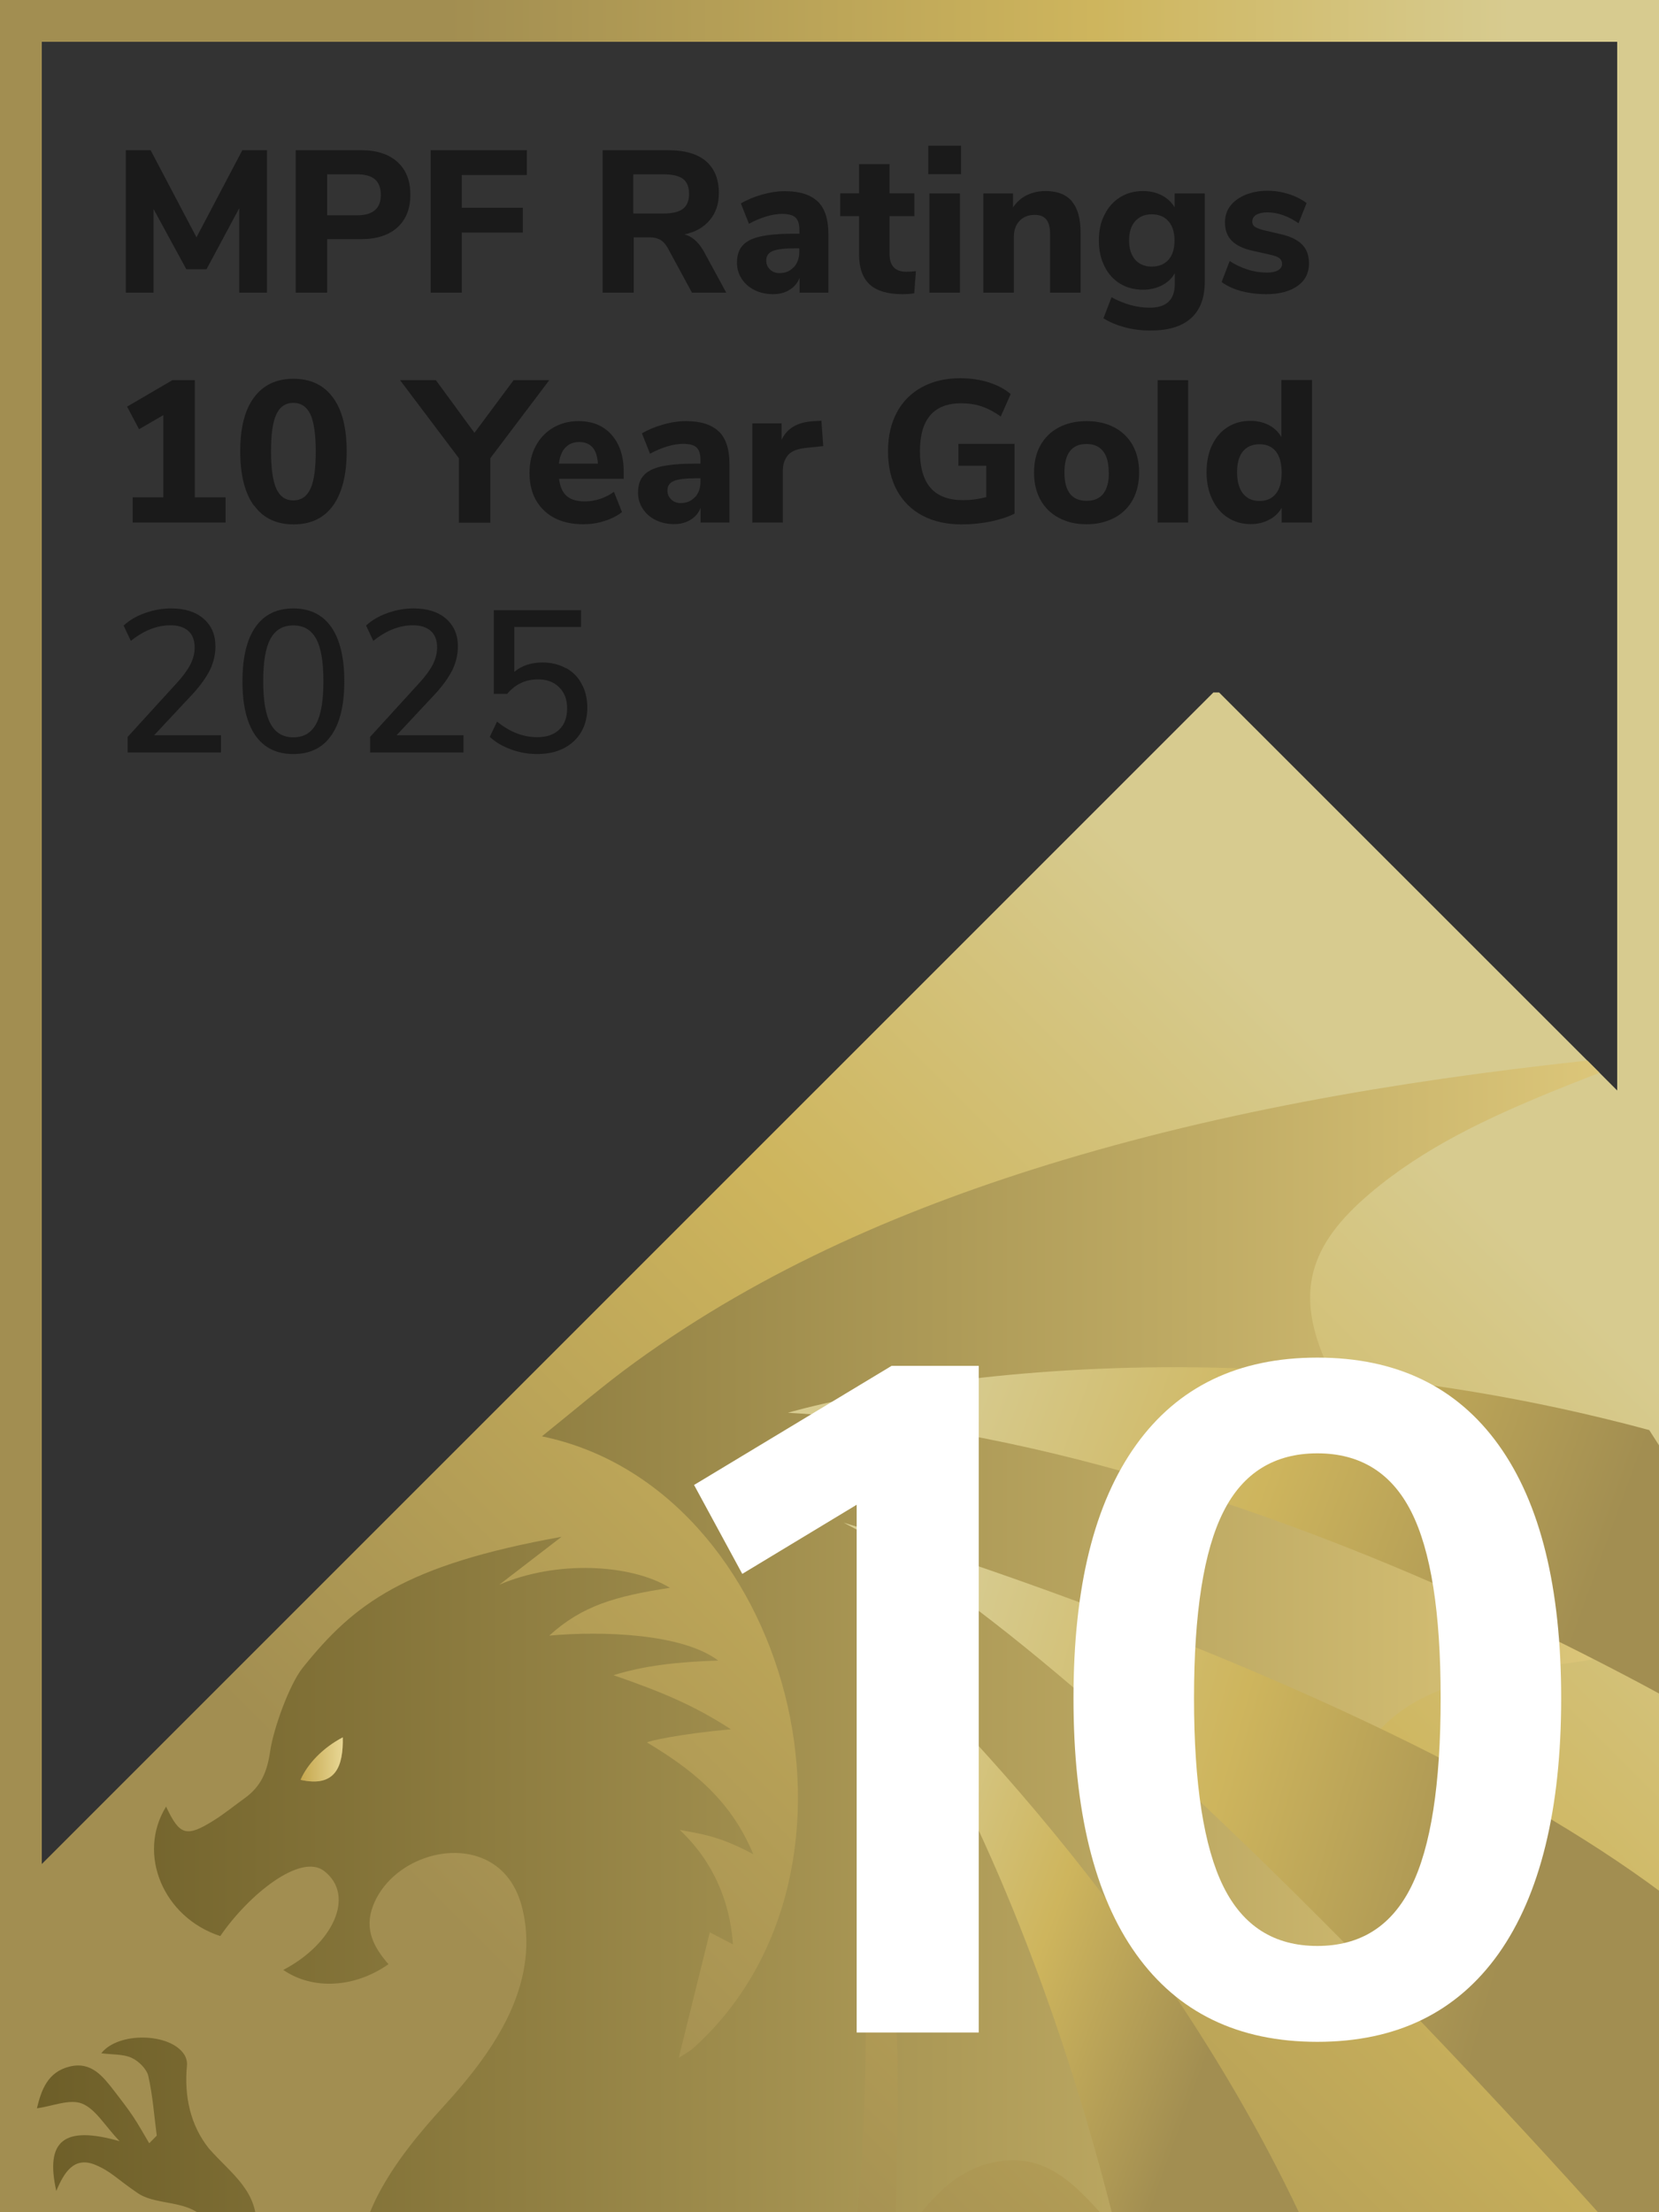 <?xml version="1.0" encoding="UTF-8"?>
<svg xmlns="http://www.w3.org/2000/svg" version="1.1" xmlns:xlink="http://www.w3.org/1999/xlink" viewBox="0 0 119.06 158.74">
  <rect x="0" y="0" width="119.06" height="158.74" fill="#333333" stroke="none"/>
  <defs>
    <style>
      .cls-1 {
        fill: url(#linear-gradient-2);
      }

      .cls-2 {
        fill: #fff;
      }

      .cls-3 {
        fill: none;
      }

      .cls-4 {
        fill: url(#linear-gradient-4);
      }

      .cls-5 {
        fill: url(#linear-gradient-3);
      }

      .cls-6 {
        fill: url(#linear-gradient-5);
      }

      .cls-7 {
        fill: #1a1a1a;
      }

      .cls-8 {
        fill: url(#linear-gradient-7);
      }

      .cls-9 {
        fill: url(#linear-gradient-6);
      }

      .cls-10 {
        fill: url(#linear-gradient);
      }

      .cls-11 {
        clip-path: url(#clippath);
      }
    </style>
    <linearGradient id="linear-gradient" x1="0" y1="79.37" x2="119.06" y2="79.37" gradientUnits="userSpaceOnUse">
      <stop offset=".27" stop-color="#a28e51"/>
      <stop offset=".66" stop-color="#ceb55d"/>
      <stop offset=".91" stop-color="#d7cb8f"/>
    </linearGradient>
    <linearGradient id="linear-gradient-2" x1="24.27" y1="183.01" x2="122.54" y2="84.74" xlink:href="#linear-gradient"/>
    <clipPath id="clippath">
      <polygon class="cls-3" points="87.08 49.69 0 136.76 0 158.74 119.06 158.74 119.06 81.25 87.49 49.69 87.08 49.69"/>
    </clipPath>
    <linearGradient id="linear-gradient-3" x1="2.63" y1="127.95" x2="117.05" y2="127.95" gradientUnits="userSpaceOnUse">
      <stop offset="0" stop-color="#6d5e28"/>
      <stop offset="1" stop-color="#dec87b"/>
    </linearGradient>
    <linearGradient id="linear-gradient-4" x1="21.57" y1="126.25" x2="24.6" y2="126.25" gradientUnits="userSpaceOnUse">
      <stop offset="0" stop-color="#c5a74e"/>
      <stop offset="1" stop-color="#e8d795"/>
    </linearGradient>
    <linearGradient id="linear-gradient-5" x1="135.43" y1="119.62" x2="59.93" y2="92.14" gradientUnits="userSpaceOnUse">
      <stop offset=".27" stop-color="#a28e51"/>
      <stop offset=".58" stop-color="#ceb55d"/>
      <stop offset=".87" stop-color="#d7cb8f"/>
    </linearGradient>
    <linearGradient id="linear-gradient-6" x1="133.8" y1="46.71" x2="64.22" y2="21.39" gradientTransform="translate(-9.99 109.75) rotate(-3.98)" xlink:href="#linear-gradient-5"/>
    <linearGradient id="linear-gradient-7" x1="96.76" y1="155.21" x2="54.61" y2="139.87" xlink:href="#linear-gradient-5"/>
  </defs>
  <!-- Generator: Adobe Illustrator 28.7.0, SVG Export Plug-In . SVG Version: 1.2.0 Build 136)  -->
  <g>
    <g id="Layer_1_-__Ratings">
      <g id="_x31_0Y_Gold">
        <path class="cls-10" d="M116.06,3v152.74H3V3h113.06M119.06,0H0v158.74h119.06V0h0Z"/>
        <polygon class="cls-1" points="87.08 49.69 0 136.76 0 158.74 119.06 158.74 119.06 81.25 87.49 49.69 87.08 49.69"/>
        <g class="cls-11">
          <g>
            <path class="cls-5" d="M102.61,110.82c-.16-.48-.42-.78-.61-1.11-2.28-3.9-4.89-7.65-6.75-11.74-2.38-5.23-1.27-8.66,3.09-12.35,3.86-3.27,8.38-5.37,13-7.27,1.9-.78,3.82-1.5,5.73-2.24-.35-.24-.63-.27-.9-.24-13.5,1.37-26.87,3.47-39.9,7.38-10.97,3.3-21.41,7.76-30.73,14.53-2.21,1.6-4.28,3.39-6.65,5.29,17.78,3.66,25.09,31.08,10.88,43.89-.3.27-.67.45-1.06.71.76-3.09,1.49-6.01,2.23-9.01.53.28,1.06.56,1.66.87-.2-3.02-1.39-5.94-3.82-8.22,1.5.29,2.83.42,5.28,1.75-1.67-4.07-4.68-6.25-7.62-8.02.08-.11,2.34-.61,6.01-.95-2.66-1.73-4.97-2.68-8.42-3.88,2.19-.68,4.5-.95,7.51-1.05-2.54-1.93-8.28-2.14-12.12-1.79,2.36-2.15,4.75-2.83,8.66-3.43-2.81-1.72-8.16-1.99-12.25-.22,1.38-1.06,2.75-2.12,4.47-3.44-11.27,2.03-14.89,4.8-18.57,9.39-.98,1.22-2.12,4.44-2.34,5.99-.22,1.5-.66,2.53-1.82,3.37-.74.53-1.44,1.11-2.21,1.59-1.99,1.25-2.47,1.09-3.44-.98-2.11,3.41-.2,7.96,3.89,9.29,2.04-2.98,5.76-5.97,7.45-4.67,2.29,1.77.61,5.26-2.93,7.1,2.12,1.46,5.13,1.29,7.55-.41-1.04-1.2-1.75-2.48-1.12-4.16,1.24-3.31,5.84-4.91,8.67-3.01.55.37,1.04.88,1.42,1.54.43.74.66,1.59.8,2.43.81,5.21-2.46,9.73-5.78,13.36-1.78,1.95-3.5,4.02-4.73,6.37-1.06,2.04-1.55,4.15-1.48,6.22h0c0,5.13-7.27.14-7.27-3.65.22-2.81-1.8-4.05-3.4-5.88-1.31-1.64-1.79-3.72-1.57-5.98.02-.25-.06-.55-.2-.76-1-1.56-4.73-1.65-5.95-.09.82.11,1.57.05,2.18.33.5.23,1.07.79,1.19,1.29.32,1.4.42,2.85.61,4.29-.18.18-.36.36-.54.55-.38-.64-.74-1.29-1.15-1.91-.42-.63-.89-1.23-1.35-1.83-.81-1.04-1.64-2.14-3.19-1.77-1.61.38-2.06,1.71-2.37,3,1.12-.15,2.35-.69,3.23-.34.97.38,1.63,1.57,2.7,2.7-4.03-1.15-5.34-.01-4.54,3.57.56-1.33,1.28-2.52,2.83-1.86,1.11.47,1.48.97,3.02,2.02,1.54,1.05,4.36.27,5.3,2.68,0,0,.67,3.4,3.12,6.07,1.82,1.98,5.93,2.89,8.27,1.75.49,1.18,1.17,2.33,2.05,3.42,3.79,4.71,9.79,6.77,15.52,7.9,1.84.36,8.6,1.02,11.42.87,2.49-5.52,4.63-12.81,5.19-15.91.59-3.3.94-6.64,1.13-9.99.38-6.79.31-13.6-.28-20.37,1.86,4.31,2.7,8.83,2.79,13.47.09,4.66-.09,9.33-.15,13.95,1.95-2.56,3.81-5.55,7.42-6.12,3.88-.62,6.02,2.28,8.51,5.05-3.1-15.58-9.01-29.53-17.46-42.45,4.85,4.14,8.43,9.24,11.11,14.89,2.65,5.58,4.91,11.35,7.25,16.82.45-1.44.82-3.17,1.52-4.76,1.44-3.27,4.18-4.78,7.7-4.21,1.66.27,3.28.86,4.86,1.45,1.19.45,5.08,2.2,6.64,3-10.88-13.16-24.73-26.48-39.4-34.82,14.93,5.71,25.43,16.89,35.53,29-.49-2.13-1-3.91-1.3-5.73-.86-5.22,1.21-9.44,5.68-11.6,1.32-.63,2.74-1.1,4.15-1.46,1.6-.42,5.97-.85,7.89-1.21-16.15-11.11-36.58-16.43-55.71-17.79,15.57-1.01,30.22,2.17,43.98,9.58ZM21.57,127.72c.5-1.15,1.6-2.3,3.03-3.05.04,2.05-.49,3.62-3.03,3.05Z"/>
            <path class="cls-4" d="M21.57,127.72c.5-1.15,1.6-2.3,3.03-3.05.04,2.05-.49,3.62-3.03,3.05Z"/>
            <path class="cls-6" d="M56.57,101.37s27.15-8.11,61.79,1.25c12.48,19.35,13.6,26.53,13.6,26.53,0,0-37.95-25.59-75.39-27.77Z"/>
            <path class="cls-9" d="M60.55,109.27s43.26,12.65,62.57,29.67c5.99,18.42-4.07,24.73-4.07,24.73,0,0-38.18-44.01-58.5-54.4Z"/>
            <path class="cls-8" d="M62.7,117.66s20.53,18.35,31.68,43.64c-4.08,15.01-11.17,14.14-11.17,14.14,0,0-4.43-33.36-20.51-57.78Z"/>
          </g>
        </g>
        <g>
          <polygon class="cls-2" points="63.99 98.01 49.81 106.56 53.27 112.94 61.48 107.98 61.48 145.85 70.24 145.85 70.24 98.01 63.99 98.01"/>
          <path class="cls-2" d="M81.53,140.22c-3-4.2-4.49-10.32-4.49-18.35s1.5-14.01,4.49-18.18c3-4.18,7.33-6.27,13.01-6.27s10.01,2.09,13.01,6.27c3,4.18,4.49,10.24,4.49,18.18s-1.5,14.1-4.49,18.32c-3,4.22-7.33,6.33-13.01,6.33s-10.01-2.1-13.01-6.3ZM101.28,135.38c1.41-2.84,2.11-7.34,2.11-13.52s-.7-10.59-2.11-13.38c-1.41-2.79-3.66-4.19-6.74-4.19s-5.34,1.4-6.74,4.19c-1.41,2.79-2.11,7.25-2.11,13.38s.7,10.68,2.11,13.52c1.41,2.84,3.65,4.26,6.74,4.26s5.33-1.42,6.74-4.26Z"/>
        </g>
        <g>
          <path class="cls-7" d="M17.41,10.78h1.75v10.22h-1.99v-6.06l-2.35,4.38h-1.45l-2.35-4.32v6h-1.99v-10.22h1.78l3.29,6.25,3.29-6.25Z"/>
          <path class="cls-7" d="M21.22,10.78h4.7c1.11,0,1.98.28,2.6.84.62.56.93,1.34.93,2.35s-.31,1.79-.93,2.35c-.62.56-1.48.84-2.6.84h-2.44v3.84h-2.26v-10.22ZM25.63,15.45c1.13,0,1.7-.49,1.7-1.46,0-.5-.14-.88-.42-1.12-.28-.24-.71-.36-1.28-.36h-2.15v2.94h2.15Z"/>
          <path class="cls-7" d="M30.91,21v-10.22h6.9v1.78h-4.67v2.35h4.38v1.78h-4.38v4.31h-2.23Z"/>
          <path class="cls-7" d="M52.12,21h-2.46l-1.77-3.26c-.15-.25-.32-.43-.52-.54-.2-.11-.46-.17-.77-.17h-1.12v3.97h-2.23v-10.22h4.7c1.2,0,2.1.26,2.72.79.61.53.92,1.29.92,2.28,0,.77-.21,1.42-.65,1.94-.43.52-1.04.87-1.82,1.03.53.14.98.52,1.35,1.15l1.65,3.03ZM49.02,14.98c.29-.23.43-.58.43-1.07s-.14-.85-.43-1.07c-.29-.22-.76-.33-1.41-.33h-2.16v2.81h2.16c.65,0,1.12-.11,1.41-.34Z"/>
          <path class="cls-7" d="M58.69,14.46c.51.5.76,1.28.76,2.33v4.21h-2.07v-1.06c-.14.37-.39.66-.72.86-.34.21-.74.31-1.19.31-.48,0-.92-.1-1.31-.29-.39-.19-.7-.46-.93-.81-.23-.35-.34-.73-.34-1.16,0-.52.13-.93.4-1.23.27-.3.69-.52,1.28-.65.59-.13,1.4-.2,2.42-.2h.38v-.26c0-.42-.09-.72-.28-.9-.18-.17-.5-.26-.96-.26-.35,0-.73.06-1.16.19-.42.13-.83.3-1.22.52l-.58-1.46c.41-.25.91-.46,1.5-.63.59-.17,1.15-.25,1.66-.25,1.06,0,1.85.25,2.36.75ZM56.97,19.18c.26-.29.39-.66.39-1.11v-.25h-.25c-.78,0-1.33.06-1.65.19-.31.13-.47.35-.47.68,0,.26.09.48.27.65.18.17.4.26.67.26.43,0,.77-.14,1.03-.43Z"/>
          <path class="cls-7" d="M65.73,19.46l-.12,1.59c-.28.04-.56.06-.84.06-1.08,0-1.87-.24-2.37-.71s-.75-1.19-.75-2.16v-2.73h-1.35v-1.64h1.35v-2.09h2.19v2.09h1.78v1.64h-1.78v2.71c0,.85.4,1.28,1.19,1.28.22,0,.45-.01.7-.04Z"/>
          <path class="cls-7" d="M66.62,10.46h2.35v2.04h-2.35v-2.04ZM66.7,21v-7.12h2.19v7.12h-2.19Z"/>
          <path class="cls-7" d="M76.93,14.46c.42.5.62,1.25.62,2.25v4.29h-2.19v-4.19c0-.48-.09-.84-.27-1.06s-.46-.33-.83-.33c-.45,0-.82.14-1.09.43-.28.29-.41.68-.41,1.16v3.99h-2.19v-7.12h2.13v1.01c.25-.39.58-.68.98-.88s.85-.3,1.36-.3c.85,0,1.48.25,1.9.75Z"/>
          <path class="cls-7" d="M86.46,13.88v6.35c0,1.15-.33,2.02-.99,2.61-.66.59-1.63.88-2.91.88-.64,0-1.25-.08-1.83-.23-.58-.16-1.1-.37-1.54-.65l.58-1.51c.92.5,1.83.75,2.74.75,1.2,0,1.8-.57,1.8-1.7v-.78c-.2.37-.51.66-.91.87-.41.21-.86.32-1.36.32-.62,0-1.17-.14-1.65-.43s-.85-.7-1.12-1.24c-.27-.54-.41-1.16-.41-1.86s.13-1.33.41-1.86c.27-.54.64-.95,1.12-1.25s1.03-.44,1.65-.44c.49,0,.94.1,1.34.31.4.21.71.5.92.86v-1h2.17ZM83.86,18.64c.29-.33.43-.79.43-1.38s-.14-1.05-.43-1.38c-.29-.33-.68-.5-1.2-.5s-.91.17-1.2.5c-.29.33-.43.8-.43,1.38s.15,1.04.43,1.37c.29.33.69.5,1.2.5s.91-.17,1.2-.49Z"/>
          <path class="cls-7" d="M89.08,20.89c-.55-.15-1.02-.37-1.41-.65l.58-1.51c.39.26.81.46,1.28.61.46.15.93.22,1.41.22.34,0,.6-.06.79-.17.19-.11.28-.26.28-.46,0-.17-.07-.31-.2-.41-.13-.1-.37-.18-.73-.26l-1.16-.26c-.69-.15-1.19-.39-1.52-.72-.32-.32-.49-.77-.49-1.33,0-.44.13-.84.38-1.17.26-.34.62-.6,1.09-.8.47-.19,1-.29,1.6-.29.51,0,1.01.08,1.49.23s.92.37,1.3.65l-.58,1.45c-.75-.52-1.5-.78-2.23-.78-.34,0-.6.06-.8.17-.19.12-.29.28-.29.49,0,.16.06.28.17.36s.32.17.61.25l1.2.28c.73.16,1.25.41,1.59.75s.5.79.5,1.36c0,.69-.27,1.23-.82,1.62-.55.39-1.3.59-2.25.59-.66,0-1.26-.08-1.8-.22Z"/>
          <path class="cls-7" d="M13.99,35.69h2.2v1.81h-6.67v-1.81h2.2v-5.9l-1.74,1.01-.86-1.62,3.25-1.9h1.61v8.41Z"/>
          <path class="cls-7" d="M18.22,36.28c-.65-.9-.98-2.2-.98-3.9s.33-2.97.99-3.86c.66-.89,1.6-1.34,2.83-1.34s2.17.45,2.83,1.34c.66.89.99,2.18.99,3.86s-.33,3-.98,3.9c-.65.9-1.6,1.35-2.83,1.35s-2.18-.45-2.83-1.35ZM22.28,35.07c.26-.56.38-1.46.38-2.68s-.13-2.1-.38-2.65c-.26-.55-.67-.83-1.23-.83s-.97.28-1.22.83c-.26.55-.38,1.44-.38,2.65s.13,2.12.38,2.68c.26.56.66.84,1.22.84s.97-.28,1.23-.84Z"/>
          <path class="cls-7" d="M39.42,27.28l-4.23,5.6v4.63h-2.26v-4.63l-4.22-5.6h2.57l2.77,3.78,2.81-3.78h2.57Z"/>
          <path class="cls-7" d="M44.76,34.36h-4.64c.07.57.25.98.56,1.24.3.26.74.38,1.3.38.37,0,.73-.06,1.09-.18.36-.12.69-.29.99-.51l.58,1.46c-.35.27-.77.48-1.27.64s-1,.23-1.5.23c-1.2,0-2.14-.33-2.83-.99-.69-.66-1.04-1.56-1.04-2.7,0-.73.15-1.37.45-1.93s.72-1,1.25-1.31,1.14-.47,1.81-.47c1,0,1.79.32,2.37.97.58.65.88,1.53.88,2.64v.54ZM40.57,32.12c-.25.27-.4.65-.46,1.15h2.8c-.03-.51-.16-.9-.38-1.16-.23-.26-.55-.39-.96-.39s-.75.13-.99.4Z"/>
          <path class="cls-7" d="M51.59,30.96c.51.5.76,1.28.76,2.33v4.21h-2.07v-1.06c-.14.37-.39.66-.72.86-.34.21-.74.31-1.19.31-.48,0-.92-.1-1.31-.29-.39-.19-.7-.46-.93-.81-.23-.35-.34-.73-.34-1.16,0-.52.13-.93.4-1.23.27-.3.69-.52,1.28-.65.59-.13,1.4-.2,2.42-.2h.38v-.26c0-.42-.09-.72-.28-.9-.18-.17-.5-.26-.96-.26-.35,0-.73.06-1.16.19-.42.13-.83.3-1.22.52l-.58-1.46c.41-.25.91-.46,1.5-.63.59-.17,1.15-.25,1.66-.25,1.06,0,1.85.25,2.36.75ZM49.88,35.68c.26-.29.39-.66.39-1.11v-.25h-.25c-.78,0-1.33.06-1.65.19-.31.13-.47.35-.47.68,0,.26.09.48.27.65.18.17.4.26.67.26.43,0,.77-.14,1.03-.43Z"/>
          <path class="cls-7" d="M59.08,32.01l-1.23.13c-.61.06-1.04.23-1.29.51-.25.29-.38.67-.38,1.14v3.71h-2.19v-7.12h2.1v1.2c.36-.82,1.1-1.27,2.22-1.35l.64-.04.13,1.81Z"/>
          <path class="cls-7" d="M72.81,31.86v5c-.49.24-1.07.43-1.74.57-.67.13-1.35.2-2.06.2-1.08,0-2.02-.21-2.81-.63-.79-.42-1.4-1.02-1.83-1.81-.43-.79-.64-1.72-.64-2.81s.21-1.99.63-2.78c.42-.79,1.02-1.39,1.81-1.82s1.7-.64,2.74-.64c.73,0,1.42.1,2.05.3s1.16.48,1.57.84l-.71,1.61c-.47-.34-.94-.58-1.38-.73-.45-.15-.94-.22-1.46-.22-1.97,0-2.96,1.15-2.96,3.44,0,1.18.26,2.06.77,2.64.51.58,1.29.87,2.32.87.56,0,1.12-.07,1.67-.22v-2.25h-2v-1.57h4.03Z"/>
          <path class="cls-7" d="M75.99,37.16c-.57-.3-1.01-.73-1.32-1.29s-.46-1.21-.46-1.96.15-1.41.46-1.96.75-.98,1.32-1.28,1.23-.45,1.99-.45,1.42.15,1.99.45,1.01.73,1.32,1.28c.31.56.46,1.21.46,1.96s-.16,1.41-.46,1.96c-.31.56-.75.99-1.32,1.29s-1.23.46-1.99.46-1.42-.15-1.99-.46ZM79.57,33.91c0-.69-.14-1.2-.41-1.54-.28-.34-.67-.51-1.18-.51-1.06,0-1.59.68-1.59,2.04s.53,2.04,1.59,2.04,1.6-.68,1.6-2.04Z"/>
          <path class="cls-7" d="M83.08,37.5v-10.22h2.19v10.22h-2.19Z"/>
          <path class="cls-7" d="M94.16,27.28v10.22h-2.18v-1.06c-.21.37-.51.66-.91.86-.39.21-.83.31-1.33.31-.61,0-1.15-.16-1.63-.47-.48-.31-.85-.75-1.12-1.32s-.4-1.22-.4-1.95.13-1.38.4-1.94.64-.98,1.11-1.28,1.02-.45,1.64-.45c.48,0,.92.1,1.31.3.39.2.69.49.91.86v-4.09h2.19ZM91.57,35.42c.28-.35.41-.86.41-1.51s-.14-1.16-.41-1.51c-.28-.35-.67-.52-1.18-.52s-.91.17-1.19.51c-.28.34-.42.84-.42,1.49s.14,1.17.42,1.53c.28.36.68.54,1.19.54s.91-.18,1.18-.53Z"/>
          <path class="cls-7" d="M15.86,52.77v1.23h-6.7v-1.12l3.52-3.86c.45-.49.78-.94.99-1.35.2-.41.3-.81.3-1.2,0-.52-.15-.92-.45-1.19-.3-.27-.73-.41-1.29-.41-.96,0-1.91.37-2.84,1.12l-.52-1.1c.41-.38.92-.68,1.54-.9.62-.22,1.24-.33,1.87-.33.98,0,1.75.24,2.32.73s.86,1.15.86,1.98c0,.59-.13,1.15-.38,1.68-.26.53-.68,1.13-1.28,1.78l-2.74,2.93h4.81Z"/>
          <path class="cls-7" d="M18.33,52.78c-.62-.89-.93-2.18-.93-3.89s.31-3,.93-3.89c.62-.89,1.53-1.34,2.72-1.34s2.1.45,2.72,1.33c.62.89.94,2.19.94,3.89s-.31,3.01-.94,3.9c-.62.89-1.53,1.33-2.72,1.33s-2.09-.44-2.72-1.33ZM22.69,51.94c.35-.65.52-1.67.52-3.06s-.17-2.4-.52-3.04c-.35-.64-.89-.96-1.64-.96s-1.29.32-1.64.96c-.35.64-.52,1.66-.52,3.04s.17,2.4.52,3.05c.35.65.89.98,1.64.98s1.29-.32,1.64-.97Z"/>
          <path class="cls-7" d="M33.26,52.77v1.23h-6.7v-1.12l3.52-3.86c.45-.49.78-.94.99-1.35.2-.41.3-.81.3-1.2,0-.52-.15-.92-.45-1.19-.3-.27-.73-.41-1.29-.41-.96,0-1.91.37-2.84,1.12l-.52-1.1c.41-.38.92-.68,1.54-.9.62-.22,1.24-.33,1.87-.33.98,0,1.75.24,2.32.73s.86,1.15.86,1.98c0,.59-.13,1.15-.38,1.68-.26.53-.68,1.13-1.28,1.78l-2.74,2.93h4.81Z"/>
          <path class="cls-7" d="M40.63,47.94c.48.27.86.65,1.12,1.15.27.49.4,1.06.4,1.7s-.15,1.24-.44,1.74c-.29.5-.72.89-1.26,1.17s-1.18.41-1.91.41c-.63,0-1.25-.11-1.86-.33-.61-.22-1.12-.52-1.53-.9l.52-1.1c.92.75,1.88,1.12,2.88,1.12.68,0,1.2-.18,1.58-.54s.57-.87.57-1.53-.19-1.13-.57-1.51-.88-.57-1.51-.57c-.9,0-1.64.35-2.22,1.04h-.96v-6h6.26v1.2h-4.79v3.22c.53-.44,1.2-.67,2.02-.67.64,0,1.2.14,1.68.41Z"/>
        </g>
      </g>
    </g>
  </g>
</svg>